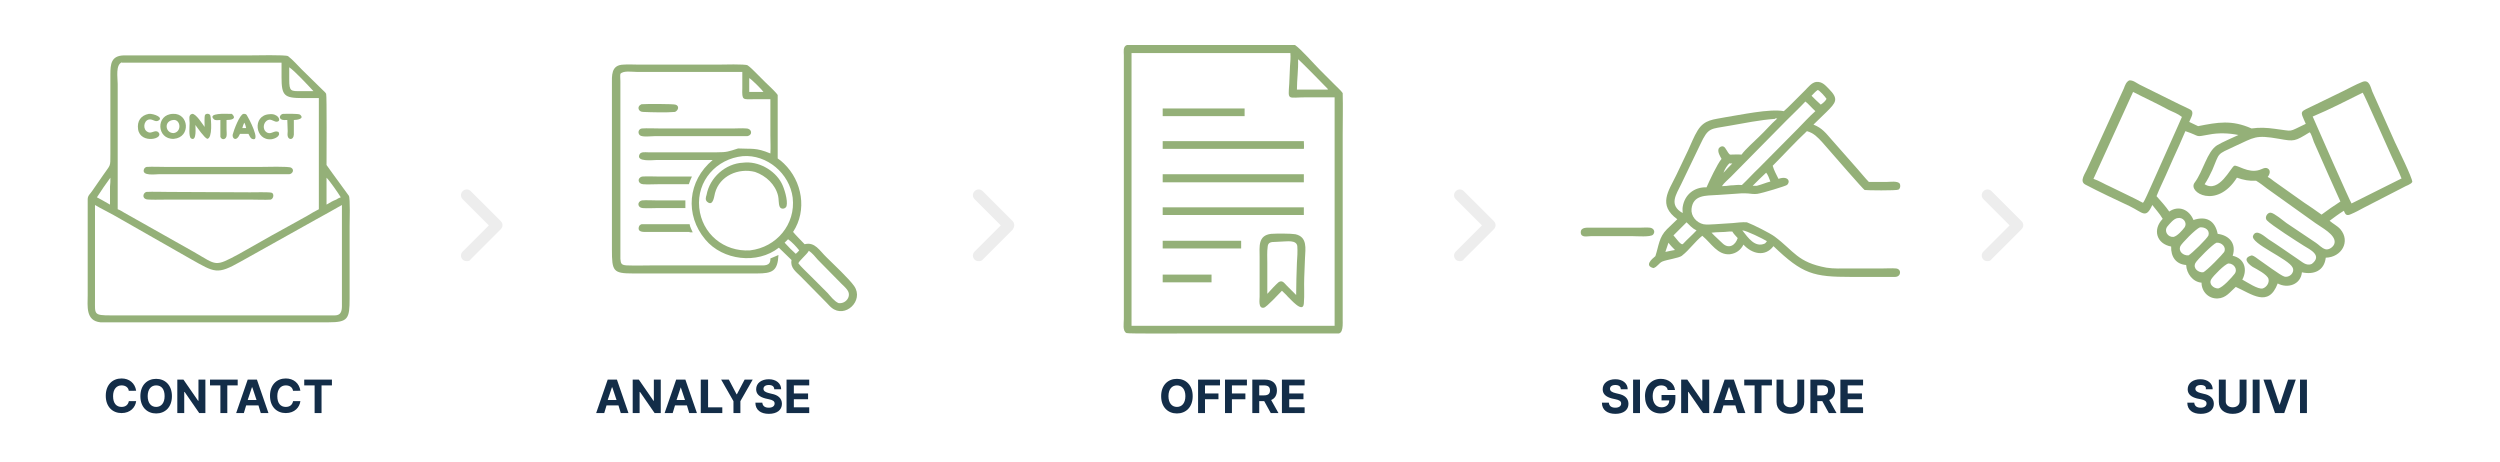<?xml version="1.0" encoding="UTF-8"?> <svg xmlns="http://www.w3.org/2000/svg" xmlns:xlink="http://www.w3.org/1999/xlink" version="1.1" id="Calque_1" x="0px" y="0px" viewBox="0 0 650 120" style="enable-background:new 0 0 650 120;" xml:space="preserve"> <style type="text/css"> .st0{fill:#94B078;} .st1{fill:#132D48;} .st2{fill:#EDEDED;} </style> <image style="display:none;overflow:visible;" width="676" height="152" transform="matrix(1 0 0 1 -13 -16)"> </image> <g> <g> <path class="st0" d="M81.5,83.8l-53.2,0c-0.7,0-1.5,0-2.2,0c-3.9-0.4-3.3-4.3-3.3-7l0-25c0-1,0.7-1.4,1.2-2.2 c0.9-1.3,1.8-2.6,2.7-3.9c2.1-3.1,2-2.1,2-5.7l0-20.6c0-2.8,0.2-4.9,3.5-5c0.5,0,1.1,0,1.6,0l31.1,0c1.3,0,9.4-0.2,10,0.2 c1.3,1,2.4,2.3,3.5,3.4l5.4,5.3c0.3,0.3,0.9,0.8,1,1.1c0.2,0.5,0.1,16.7,0.1,18.5c0.5,0.7,1,1.4,1.5,2.1l1.9,2.6 c0.8,1.1,1.6,2.2,2.4,3.3c0.4,0.6,0.2,6.9,0.2,7.9l0,18.8c0,5.3-0.4,6.2-5.5,6.2L81.5,83.8z M31.7,16.2c-1.7,0.6-1.1,4-1.1,5.6 l0,32.6c0.6,0.2,1.2,0.6,1.7,0.9l18.1,10.2c6.1,3.5,5.3,4,11.8,0.5c3.8-2.1,7.5-4.3,11.2-6.3l6.5-3.6c1-0.6,2-1.2,3-1.7V25.5 l-4.2,0c-4.8,0-5.5-0.6-5.5-5.4l0-3.8H31.7z M75.2,17.5l0,3.2c0,3.1,0.4,3,3.1,3l3.2,0C80.2,22.3,76.5,18.3,75.2,17.5z M84.9,46.2 v7c0.8-0.5,1.7-1,2.5-1.3c0.4-0.3,0.7-0.4,1.2-0.6C88,50.3,85.8,47.1,84.9,46.2z M28.7,46.2c-1.2,1.6-2.4,3.4-3.5,5.1l1.3,0.7 c0.7,0.4,1.4,0.8,2.1,1.2l0-4.7C28.7,47.8,28.7,47,28.7,46.2z M24.7,53.3l0,24.6c0,3.8-0.4,4.1,4.1,4.1L87,82 c2.1,0,1.9-1.8,1.9-3.4l0-13.5V53.3c-2.2,1.3-4.5,2.5-6.8,3.8L62.6,68c-6.2,3.5-6.7,2.9-13.1-0.7L29.5,55.9 C27.9,55,26.2,54.2,24.7,53.3z"></path> <path class="st0" d="M45.2,36.1c-4.5,0.2-4.8-6.4-0.2-6.5C49.1,29.4,49.7,35.7,45.2,36.1z M45,31.2c-2.5,0.3-2,3.5,0.2,3.4 C47.4,34.2,46.9,30.9,45,31.2z"></path> <path class="st0" d="M50.8,32.5c0,0.5,0.4,4.4-1.1,3.5c-0.7-0.4-0.4-3.2-0.4-4c0-0.9-0.4-2.2,0.7-2.4c1,0,2.6,2.6,3.2,3.4 c0-0.7-0.1-2.6,0.1-3.1c0.3-0.5,1.3-0.4,1.4,0.2c0.2,0.9,0.6,5.8-0.8,6C53.1,35.8,51.4,33.3,50.8,32.5z"></path> <path class="st0" d="M62.4,34.8c-1,2.3-2.1,1.1-1.9,0.2c0.3-1.2,1.8-5.2,2.8-5.4c0.4,0,0.7,0,0.9,0.4c0.3,0.4,3.9,7.1,1.3,6.1 c-0.4-0.2-0.7-0.9-0.9-1.3h-1H62.4z M63.5,31.9c-0.2,0.5-0.4,0.9-0.5,1.4h0.7l0.3,0C64,33.1,63.7,32.1,63.5,31.9z"></path> <path class="st0" d="M72.4,34.3c0.7,1.1-1,1.8-1.8,1.9c-4.3,0.5-5.1-6.2-0.6-6.5c2.2-0.3,3.2,1.6,2.2,1.9 c-0.8,0.3-1.6-0.8-2.5-0.4c-1.3,0.5-1.6,2.6-0.2,3.3C70.6,35,71.3,33.8,72.4,34.3L72.4,34.3z"></path> <path class="st0" d="M41.1,34.3c1.9,1.8-4.6,3.3-5.2-0.7c-0.3-2.1,0.7-3.6,2.8-4c1.3-0.1,4,1,2.4,1.8c-0.8,0.4-1.5-0.6-2.5-0.3 c-1.3,0.4-1.5,2.6-0.2,3.2C39.3,34.9,40.2,33.7,41.1,34.3z"></path> <path class="st0" d="M57.3,31.2c-0.5,0-1.3,0.2-1.7-0.2c-1.8-1.7,3.5-1.4,3.8-1.4c0.3,0,0.6,0,0.9,0c1.4,1.4-0.3,1.6-1.4,1.6 l0,2.5c0,0.5,0.1,1.1,0,1.7c-0.2,0.9-1.2,1.1-1.6,0.2c0-0.5,0-1,0-1.5L57.3,31.2z"></path> <path class="st0" d="M74.7,31.2c-0.5,0-1.2,0.1-1.6-0.2c-0.7-0.4-0.2-1.3,0.5-1.4c0.7,0,4-0.1,4.4,0.2c1.3,1.1-0.8,1.4-1.6,1.4V35 c-0.1,1.5-1.4,1.4-1.6,0.4c-0.1-0.4,0-0.9,0-1.3L74.7,31.2z"></path> <path class="st0" d="M75.2,45.3c-3.1,0-6.1,0-9.2,0H41.2c-0.8,0-4.3,0.5-3.8-1.2c0.1-0.4,0.4-0.6,0.7-0.7c1.6-0.1,3.3,0,4.9,0 l24.8,0c1.1,0,7.3-0.2,7.9,0.2C76.6,44.1,76.1,45.2,75.2,45.3z"></path> <path class="st0" d="M70.4,51.9c-1.6,0.1-3.2,0-4.8,0l-22.6,0c-0.9,0-4.5,0.1-5-0.1c-1-0.3-0.9-1.5,0-1.9c1.9-0.1,3.8,0,5.8,0 L65,50c1.2,0,4.8-0.1,5.6,0.1C71.3,50.3,71.2,51.6,70.4,51.9z"></path> </g> <g> <path class="st1" d="M33.5,101.7c-0.1-1-0.9-1.5-1.9-1.5c-1.3,0-2.2,1-2.2,2.8c0,1.9,0.9,2.8,2.2,2.8c1,0,1.7-0.5,1.9-1.5l1.9,0 c-0.2,1.6-1.5,3.1-3.8,3.1c-2.3,0-4.1-1.6-4.1-4.5c0-2.9,1.8-4.5,4.1-4.5c2,0,3.5,1.2,3.8,3.2H33.5z"></path> <path class="st1" d="M40.6,107.5c-2.3,0-4.1-1.6-4.1-4.5c0-2.9,1.8-4.5,4.1-4.5c2.3,0,4.1,1.6,4.1,4.5S42.9,107.5,40.6,107.5z M40.6,100.2c-1.3,0-2.2,1-2.2,2.8s0.9,2.8,2.2,2.8c1.3,0,2.2-1,2.2-2.8S42,100.2,40.6,100.2z"></path> <path class="st1" d="M53.4,107.4h-1.6l-3.8-5.5h-0.1v5.5h-1.8v-8.7h1.6l3.8,5.5h0.1v-5.5h1.8V107.4z"></path> <path class="st1" d="M54.6,98.7h7.2v1.5h-2.7v7.2h-1.8v-7.2h-2.7V98.7z"></path> <path class="st1" d="M61.4,107.4l3-8.7h2.4l3,8.7h-2l-0.6-2H64l-0.6,2H61.4z M66.7,104l-1.1-3.3h-0.1l-1.1,3.3H66.7z"></path> <path class="st1" d="M76.2,101.7c-0.1-1-0.9-1.5-1.9-1.5c-1.3,0-2.2,1-2.2,2.8c0,1.9,0.9,2.8,2.2,2.8c1,0,1.7-0.5,1.9-1.5l1.9,0 c-0.2,1.6-1.5,3.1-3.8,3.1c-2.3,0-4.1-1.6-4.1-4.5c0-2.9,1.8-4.5,4.1-4.5c2,0,3.5,1.2,3.8,3.2H76.2z"></path> <path class="st1" d="M79.1,98.7h7.2v1.5h-2.7v7.2h-1.8v-7.2h-2.7V98.7z"></path> </g> </g> <g> <g> <path class="st0" d="M202.4,66.3c-0.2,4.2-1.6,4.8-5.6,4.8l-32.2,0c-5.2,0-5.5-0.6-5.5-6.2l0-42.8c0-2.4-0.3-5.2,3-5.3 c1.3-0.1,2.6,0,3.9,0l20.7,0c1,0,7.2-0.2,7.7,0.2c0.7,0.5,1.3,1.1,1.9,1.7l2.7,2.7c0.8,0.8,2.6,2.4,3.2,3.3v16.5 c0.6,0.4,1.1,0.8,1.6,1.3c4.8,4.6,6.1,12.2,2.4,17.8c0.9,1.1,2,2.1,3,3.2c2.7-0.7,3.9,1.7,5.7,3.4c1.7,1.7,5.9,5.6,7.2,7.5 c2.6,3.8-2.4,8.5-5.9,5.6c-0.5-0.4-0.9-0.9-1.3-1.3l-6.7-6.8c-1.3-1.3-2.8-2.3-2.4-4.3c-1.1-1.1-2.2-2.1-3.3-3.2 c-5.6,4.4-14.6,3.3-19.1-2.1c-5.4-6.4-4.6-15.3,1.9-20.7c-1,0-2,0-3,0l-11.6,0c-0.8,0-5.5,0.6-4.4-1.5c0.4-0.7,1.5-0.5,2.2-0.5 l17.9,0c2.6,0,3-0.2,5.5-1c3.5,0.2,4.6-0.3,8.4,1.3c0.1-1.6,0-3.1,0-4.7l0-9.4l-4.3,0c-2.9,0-3.1,0.4-3-2.9l0-4.2l-27.4,0 c-1.3,0-3.5-0.4-4.3,0.5c-0.1,0.6,0,1.3,0,1.9l0,42.2c0,1.3,0,2.7,0,4c0.1,1.3,0.3,1.6,1.6,1.7c2.4,0.1,4.9,0,7.3,0l27,0 c1.4,0,3.2,0.3,3.1-1.8C200.9,67,201.6,66.6,202.4,66.3z M194.8,20.3v3.6h3.7C198.1,23.3,195.4,20.6,194.8,20.3z M193.1,40.6 c-6.8,0.7-12,6.4-11.3,13.4c0.7,6.8,6.4,11.5,13.2,11.1c6.9-0.8,11.9-6.8,11.1-13.7C205.3,45.1,199.4,40.1,193.1,40.6z M204.9,62.2l-0.9,0.9c0.7,0.8,2.2,2.3,2.9,2.9c0.3-0.3,0.6-0.5,0.9-0.9C207,64.1,206,63,204.9,62.2z M210.3,65.2 c-0.5,1-2.8,2.8-2.7,3.3c0.7,0.9,2.2,2.3,3.1,3.2l4.5,4.5c0.8,0.9,1.7,2.1,2.8,2.6c1.9,0.3,3.5-1.8,2.3-3.4 c-0.4-0.6-1-1.1-1.5-1.6l-6.2-6.3C212,66.8,211.2,65.8,210.3,65.2z"></path> <path class="st0" d="M175.5,29.1c-2,0.2-6.2,0.1-8.3,0c-1.3,0-1.7-1.5-0.4-2c1.2-0.1,8-0.1,8.8,0.1 C176.7,27.5,176.4,28.7,175.5,29.1z"></path> <path class="st0" d="M194.3,35.4l-24.1,0c-0.8,0-3.1,0.3-3.8-0.2c-0.7-0.6-0.4-1.7,0.5-1.8c1.5-0.1,3.1,0,4.7,0l19.2,0 c1,0,2.1-0.1,3.2,0C195.5,33.4,195.8,35.1,194.3,35.4z"></path> <path class="st0" d="M196.3,44.7c-4.3-1.1-9.2,1-10.4,5.5c-0.2,0.6-0.4,3.6-2,2.3c-0.6-0.5-0.4-1.2-0.2-1.8 c0.8-4.5,4.9-8.2,9.5-8.4c3.9-0.5,8.2,1.9,10,5.3c0.7,1.3,1.7,4.5,1.3,6c-0.3,0.8-1.5,0.9-1.8,0.1c-0.3-0.7-0.2-2-0.4-2.8 C201.6,48,199.2,45.7,196.3,44.7z"></path> <path class="st0" d="M179.1,47.9l-8.1,0c-1.2,0-2.6,0.1-3.8,0c-1.4-0.1-1.6-1.7-0.2-2c1.4-0.1,2.9,0,4.3,0l8.6,0 C179.6,46.6,179.3,47.2,179.1,47.9z"></path> <path class="st0" d="M177.4,54.1l-6.7,0c-1.2,0-2.4,0.1-3.6,0c-1.4-0.1-1.5-1.7-0.2-2c1.2-0.1,2.5,0,3.7,0l7.6,0v2H177.4z"></path> <path class="st0" d="M179.3,60.3l-10.9,0c-0.9,0-2.7,0.2-2.3-1.3c0.1-0.4,0.4-0.6,0.7-0.7c0.4,0,0.9,0,1.3,0l11.2,0 c0.1,0.7,0.5,1.4,0.8,2.1H179.3z"></path> </g> <g> <path class="st1" d="M155,107.4l3-8.7h2.4l3,8.7h-2l-0.6-2h-3.1l-0.6,2H155z M160.3,104l-1.1-3.3h-0.1l-1.1,3.3H160.3z"></path> <path class="st1" d="M171.8,107.4h-1.6l-3.8-5.5h-0.1v5.5h-1.8v-8.7h1.6l3.8,5.5h0.1v-5.5h1.8V107.4z"></path> <path class="st1" d="M172.8,107.4l3-8.7h2.4l3,8.7h-2l-0.6-2h-3.1l-0.6,2H172.8z M178.1,104l-1.1-3.3H177l-1.1,3.3H178.1z"></path> <path class="st1" d="M182.3,98.7h1.8v7.2h3.7v1.5h-5.6V98.7z"></path> <path class="st1" d="M189.5,98.7l2,3.8h0.1l2-3.8h2.1l-3.2,5.6v3.1h-1.8v-3.1l-3.2-5.6H189.5z"></path> <path class="st1" d="M199.9,100.1c-0.9,0-1.4,0.4-1.4,1c0,0.6,0.6,0.9,1.4,1.1l0.8,0.2c1.5,0.3,2.6,1.1,2.6,2.6 c0,1.6-1.3,2.6-3.4,2.6c-2.1,0-3.5-1-3.5-2.9h1.8c0.1,0.9,0.7,1.3,1.7,1.3c0.9,0,1.5-0.4,1.5-1.1c0-0.6-0.5-0.9-1.5-1.1l-0.9-0.2 c-1.5-0.4-2.4-1.1-2.4-2.4c0-1.6,1.4-2.6,3.3-2.6c1.9,0,3.2,1.1,3.2,2.6h-1.8C201.3,100.5,200.8,100.1,199.9,100.1z"></path> <path class="st1" d="M204.5,98.7h5.9v1.5h-4v2.1h3.7v1.5h-3.7v2.1h4v1.5h-5.9V98.7z"></path> </g> </g> <g> <g> <path class="st0" d="M348.1,86.7h-38.4c-1.7,0-16.4,0.1-16.8-0.1c-1.1-0.5-0.7-2.6-0.7-3.6l0-68.6c0-0.9-0.3-2.3,0.8-2.7l38.6,0 c1.7,0,3.4,0,5.1,0c1.6,1.1,5,5,6.5,6.5l3.8,3.8c0.6,0.6,1.7,1.6,2.1,2.2c0.1,3.6,0,7.3,0,10.9l0,46.9 C349,83.2,349.5,86.4,348.1,86.7z M294.2,13.8v70.9H347V84V25.3l-7.3,0c-5,0-4.8,1-4.5-3.5l0.2-4.6c0.1-1.1,0.2-2.3,0.1-3.4H294.2 z M337.5,15.4c0.1,2.6-0.3,5.3-0.3,7.9h7.6c0.2,0,0.4,0,0.5-0.1C345.2,23.1,338.4,16.1,337.5,15.4z"></path> <path class="st0" d="M302.3,30.2c0-0.7,0-1.3,0-2h21.3v2H302.3z"></path> <path class="st0" d="M302.3,38.7c0-0.7,0-1.3,0-2H339c0,0.4,0.1,1.7,0,2H302.3z"></path> <path class="st0" d="M302.3,47.4v-2.1H339v2.1H302.3z"></path> <path class="st0" d="M302.3,55.9c0-0.7,0-1.4,0-2H339v2H302.3z"></path> <path class="st0" d="M333.3,75.6c-0.7,0.7-4,4.3-4.7,4.4c-1.5,0.3-1.1-2.1-1.1-2.9l0-10.3c0-2.6-0.5-5.6,3-6 c1.4-0.1,5.2-0.1,6.3,0.1c3.2,0.7,2.6,3.8,2.5,6.2l-0.2,5.1c-0.1,2.2,0.1,4.5-0.1,6.7c-0.2,2.8-3.6-1.3-4.2-1.8 C334.4,76.6,333.8,76.1,333.3,75.6z M331.5,62.9c-1,0-1.8,0.1-1.9,1.2c-0.2,1.4-0.1,2.9-0.1,4.3l0,8c0.6-0.7,2.3-2.5,2.9-3 c1-0.7,1.5,0.2,2.2,0.9c0.8,0.8,1.6,1.6,2.4,2.4c0-2.8,0.1-5.6,0.2-8.4c0.1-1.3,0.2-3,0.1-4.3c-0.2-1.7-2.8-1.2-3.9-1.2 L331.5,62.9z"></path> <path class="st0" d="M302.3,64.6v-2h20.4v2H302.3z"></path> <path class="st0" d="M302.3,73.4v-2H315v2c-1.4,0-2.8,0-4.2,0L302.3,73.4z"></path> </g> <g> <path class="st1" d="M306,107.5c-2.3,0-4.1-1.6-4.1-4.5c0-2.9,1.8-4.5,4.1-4.5c2.3,0,4.1,1.6,4.1,4.5S308.3,107.5,306,107.5z M306,100.2c-1.3,0-2.2,1-2.2,2.8s0.9,2.8,2.2,2.8c1.3,0,2.2-1,2.2-2.8S307.3,100.2,306,100.2z"></path> <path class="st1" d="M311.4,98.7h5.8v1.5h-3.9v2.1h3.5v1.5h-3.5v3.6h-1.8V98.7z"></path> <path class="st1" d="M318.4,98.7h5.8v1.5h-3.9v2.1h3.5v1.5h-3.5v3.6h-1.8V98.7z"></path> <path class="st1" d="M325.5,98.7h3.4c2,0,3.1,1.1,3.1,2.8c0,1.2-0.5,2.1-1.5,2.5l1.9,3.4h-2l-1.7-3.1h-1.3v3.1h-1.8V98.7z M328.6,102.8c1.1,0,1.6-0.4,1.6-1.3c0-0.9-0.5-1.3-1.6-1.3h-1.2v2.6H328.6z"></path> <path class="st1" d="M333.3,98.7h5.9v1.5h-4v2.1h3.7v1.5h-3.7v2.1h4v1.5h-5.9V98.7z"></path> </g> </g> <g> <g> <path class="st0" d="M463.8,28.9c0.7-0.6,1.4-1.3,2.1-2l3.4-3.4c0.9-0.9,1.7-2,2.9-2.2l0.1,0c1.5-0.1,2.3,0.9,3.2,1.8 c2.7,2.7,1.8,3.6-0.6,6c-1.1,1.1-2.3,2.2-3.4,3.3c2.3,0.9,3.2,2.2,4.8,4L483,44c0.9,1,2,2.4,2.9,3.3l4.7,0c0.8,0,2.7-0.3,3.3,0.4 c0.3,0.5,0.2,1.3-0.3,1.6c-0.5,0.3-8.4,0.2-8.8,0.1c-0.4-0.2-8.2-9.2-8.9-10l-2.1-2.4c-1.2-1.3-2.2-2.4-4-2.9 c-3.1,2.9-5.9,6-8.9,9c0.3,1.1,1,2.4,1.5,3.4c2.6-0.9,3.2,0.8,2.2,1.6c-0.4,0.3-6.3,2.1-7.7,2.3c-0.8,0.1-1.6,0-2.4-0.1 c-1.2-0.1-2.5,0-3.6,0.1l-4.6,0.3c-2.7,0.2-6.1-0.1-6.5,3.6c-0.2,1.9,1.3,3.6,3.1,4c1,0.2,2,0,3,0l4.6-0.3 c1.2-0.1,2.5-0.3,3.7-0.2c1.6,0.6,6,2.8,7.2,3.7c5.1,3.8,5.9,6.7,13.5,8.1c1.9,0.3,3.9,0.2,5.8,0.2l8.7,0c1.2,0,2.4-0.1,3.6,0 c1.5,0.2,1.3,2.2-0.3,2.2l-11.4,0c-9.8,0-12.6-0.7-20.2-8c-2.2,2.9-5.6,2-7.8-0.4c-0.7,1.4-1.9,2.3-3.5,2.5 c-3.2,0.3-4.9-2.9-7.1-4.7l-0.1-0.1c-1.9,1.5-3.4,3.7-5.2,5.1l-0.1,0.1c-0.8,0.6-3.9,1-5.1,1.5c-0.9,0.4-1.3,1.4-2.3,1.7 c-2.4-0.6-0.5-2.3,0.5-3.1c0.9-2.7,0.9-4.9,3-7l2.7-2.6c-5.1-3.7-2.3-7.3-0.3-11.4l3.1-6.5c0.8-1.7,1.5-3.6,2.5-5.2 c1.8-2.9,4.2-2.8,7.1-3.4C452.4,29.9,460.1,28.2,463.8,28.9z M472.6,23.4c-0.6,0.4-1.1,1-1.6,1.5c0.8,0.8,1.6,1.6,2.4,2.3 c0.6-0.4,1.2-0.9,1.5-1.5C474.6,25.2,473,23.4,472.6,23.4z M469.4,26.4c-1.6,1.7-3.3,3.3-4.9,4.9L450,46c-0.7,0.7-1.8,1.6-2.3,2.4 c0.8,0,1.5-0.1,2.3-0.2c0.9,0,1.8-0.2,2.7-0.1l0.2,0c1.5-1.4,2.9-3,4.4-4.4l10.1-10.2c1.5-1.5,3-3.2,4.6-4.6 C471.4,28.4,469.9,26.7,469.4,26.4z M461.5,30.9c-4,0.3-7.9,1.1-11.9,1.8c-4.9,0.9-5.4,0.3-7.5,4.8l-5,10.4 c-1.3,2.7-3.3,5.4,0.4,7.5c0-0.5-0.1-1,0-1.6c0.5-3.2,3-5.2,6.2-5.1c0.8-1.8,2.7-5.9,3.9-7.4c-0.4-0.7-1-1.7-0.8-2.5 c0.1-0.5,0.8-0.9,1.3-0.7c0.6,0.2,1,1.6,1.7,2.1c1,0,2-0.1,3,0c1-1.4,3.3-3.4,4.6-4.7c1.6-1.5,3-3.2,4.7-4.7H461.5z M449.8,42.4 c-0.7,0.4-1.4,1.7-1.7,2.5l0.4-0.4c0.6-0.7,1.3-1.4,1.9-2H449.8z M459.2,44.9c-1.2,1.1-2.3,2.2-3.5,3.4c0.4,0,0.7,0,1.1,0 c1.2-0.3,2.3-0.8,3.5-1.1C460.1,46.6,459.6,45.3,459.2,44.9z M438.5,57.8l-3.4,3.4c0.6,0.6,2,2.8,2.5,2.2c1.1-1.2,2.4-2.3,3.5-3.5 C439.7,59.2,439.4,58.6,438.5,57.8z M453,59.9c1.5,1.9,3.3,4.6,5.9,3.4c0.2-0.2,0.4-0.4,0.5-0.6C458.4,62.1,454,59.9,453,59.9z M449.6,60.2c-1.5,0.2-3.1,0.1-4.6,0.3c0.9,1,1.9,1.8,2.9,2.8c1.6,1.5,3.3,0.5,3.9-1.4c-0.5-0.6-1-1-1.4-1.7 C450.1,60.2,449.8,60.2,449.6,60.2z M433.8,63.1c-0.3,0.8-0.5,1.6-0.8,2.4c0.5-0.1,0.9-0.2,1.4-0.3l1.1-0.2 C434.9,64.4,434.3,63.8,433.8,63.1z"></path> <path class="st0" d="M415.8,61.4l-2.2,0c-0.9,0-2.6,0.5-2.6-1c0-1.4,1.7-1.2,2.7-1.2l7.6,0l5,0c0.9,0,1.8-0.1,2.7,0 c0.9,0.1,1.5,1,0.8,1.8c-0.6,0.7-4.3,0.4-5.3,0.4L415.8,61.4z"></path> </g> <g> <path class="st1" d="M420,100.1c-0.9,0-1.4,0.4-1.4,1c0,0.6,0.6,0.9,1.4,1.1l0.8,0.2c1.5,0.3,2.6,1.1,2.6,2.6 c0,1.6-1.3,2.6-3.4,2.6c-2.1,0-3.5-1-3.5-2.9h1.8c0.1,0.9,0.7,1.3,1.7,1.3c0.9,0,1.5-0.4,1.5-1.1c0-0.6-0.5-0.9-1.5-1.1l-0.9-0.2 c-1.5-0.4-2.4-1.1-2.4-2.4c0-1.6,1.4-2.6,3.3-2.6c1.9,0,3.2,1.1,3.2,2.6h-1.8C421.4,100.5,420.9,100.1,420,100.1z"></path> <path class="st1" d="M426.4,107.4h-1.8v-8.7h1.8V107.4z"></path> <path class="st1" d="M431.9,100.2c-1.3,0-2.2,1-2.2,2.8c0,1.8,0.9,2.9,2.3,2.9c1.2,0,2-0.7,2-1.8H432v-1.4h3.6v1.1 c0,2.3-1.6,3.7-3.8,3.7c-2.5,0-4.1-1.7-4.1-4.5c0-2.8,1.8-4.5,4.1-4.5c2,0,3.5,1.2,3.7,2.9h-1.9 C433.5,100.7,432.9,100.2,431.9,100.2z"></path> <path class="st1" d="M444.4,107.4h-1.6l-3.8-5.5h-0.1v5.5h-1.8v-8.7h1.6l3.8,5.5h0.1v-5.5h1.8V107.4z"></path> <path class="st1" d="M445.4,107.4l3-8.7h2.4l3,8.7h-2l-0.6-2h-3.1l-0.6,2H445.4z M450.7,104l-1.1-3.3h-0.1l-1.1,3.3H450.7z"></path> <path class="st1" d="M453.5,98.7h7.2v1.5H458v7.2h-1.8v-7.2h-2.7V98.7z"></path> <path class="st1" d="M469.1,98.7v5.8c0,2-1.5,3.1-3.6,3.1c-2.1,0-3.6-1.1-3.6-3.1v-5.8h1.8v5.7c0,0.9,0.8,1.5,1.8,1.5 c1,0,1.8-0.6,1.8-1.5v-5.7H469.1z"></path> <path class="st1" d="M470.6,98.7h3.4c2,0,3.1,1.1,3.1,2.8c0,1.2-0.5,2.1-1.5,2.5l1.9,3.4h-2l-1.7-3.1h-1.3v3.1h-1.8V98.7z M473.7,102.8c1.1,0,1.6-0.4,1.6-1.3c0-0.9-0.5-1.3-1.6-1.3h-1.2v2.6H473.7z"></path> <path class="st1" d="M478.5,98.7h5.9v1.5h-4v2.1h3.7v1.5h-3.7v2.1h4v1.5h-5.9V98.7z"></path> </g> </g> <g> <g> <path class="st0" d="M559.6,53.3c-1.7,3.7-2.4,2-5.9,0.3c-3.8-1.8-7.7-3.6-11.5-5.6c-1.7-0.9,0-2.9,0.6-4.4l9.4-20.6 c0.3-0.8,0.6-1.7,1.4-2.1c1-0.1,1.9,0.7,2.7,1.1l10.3,5.1c1,0.5,2,0.9,2.9,1.4c1.2,0.7,0,2.3-0.3,3.2c0.8,0.4,1.5,0.7,2.3,1.1 c5.1-1,8.7-1.7,13.9,0.6c2.1-0.3,4-0.2,6.1,0.1c5.1,0.6,3.1,1,8-1.3c-1.6-3.7-1.7-2.9,2.5-5l7-3.4c1.7-0.8,3.4-1.8,5.2-2.5 c1.8-0.7,2.1,1.2,2.6,2.5l5.9,13.2c0.7,1.5,4.5,9.2,4.5,10.3c-0.4,0.7-1.7,1-2.3,1.4L614.6,54c-1.1,0.6-2.2,1.2-3.4,1.7 c-1.1,0.5-1.4,0.1-1.8-0.9c-1.3,0.8-2.5,1.7-3.7,2.6c0.9,0.8,2,1.3,2.8,2.2c2.7,3.2,0.3,7.3-3.8,7.4c-0.4,3.4-3.1,4.5-6.2,3.8 c-0.3,3.2-3.7,4.3-6.3,2.9c-2.4,6.4-6.8,2.7-10.9,0.9c-1.5,1.3-2.5,2.9-4.7,3c-2.4,0.1-4.2-1.8-4.2-4.1c-2.3-0.2-3.9-2.4-4-4.6 c-2.7-0.2-4-2.2-3.9-4.8c-3.8-0.7-4.9-4.4-2.2-7.2C561.5,55.5,560.5,54.5,559.6,53.3z M554.6,23.9l-10.3,22.6 c1.5,0.5,2.9,1.4,4.3,2c2.8,1.4,5.7,2.7,8.5,4.2l0.1,0c0.4-0.4,1.6-3.3,1.9-3.9l7.1-15.9c0.4-0.8,0.7-1.7,1.1-2.5 c-1-0.8-2.3-1.3-3.4-1.8C560.8,26.9,557.7,25.5,554.6,23.9z M614.3,24.1c-4.2,2.1-8.7,4.4-13,6.2c1.1,2.6,9.9,22.5,10.1,22.6l0,0 c4.3-2.2,8.7-4.3,13-6.5c-0.8-2-1.8-4-2.7-6C621.2,39.4,614.6,24.3,614.3,24.1z M568.2,34.1c-1,2.4-2.1,4.8-3.2,7.2l-1.9,4.3 c-0.8,1.8-1.7,3.6-2.4,5.4c0.9,1,2.5,2.8,3.3,4c2.5-1.7,5.2-0.5,6.3,2.2c3.3-1.1,5.6,0.1,6.3,3.6c3.1,0.4,4.9,2.6,3.9,5.7 c3.1,0.7,3.9,3.6,2.5,6.2c1.3,0.7,4.1,2.6,5.3,2.3c1-0.3,1.8-1.5,1.5-2.5c-0.3-1.1-3-2.5-4.1-3.1c-1.5-1-2.6-2.4-0.2-3 c0.7,0.2,1.2,0.7,1.8,1.1c1.2,0.8,5.6,4.1,6.6,4.4c1.3,0.4,2.8-1,2.2-2.3c-1-2.3-11.1-6.3-10.3-8.3c0.8-2,3.1,0.3,4,0.9 c2.5,1.6,4.9,3.3,7.4,5c1.3,0.8,2.4,2.1,3.9,1.4c2.8-2.2-0.5-3.7-2.1-4.7c-1.6-1-8.5-5.4-9.6-6.6c-0.7-0.7,0.1-2.1,1-2 c0.9,0.1,3.3,2.1,4.1,2.7l7.6,5.1c0.8,0.5,1.5,1.4,2.5,1.7c0.9,0.3,2.3-0.7,2.4-1.7c0.3-2.1-3.5-4-5-5.1l-12.6-9 c-0.9-0.7-1.8-1.4-2.8-2c-1.8,0.1-3.3-0.2-5-0.8c-5.2,8.3-12.9,3.8-11,1.3c2.3-3.1,3.2-8,5.8-9.7c1.5-0.9,3.9-1.9,5.6-2.7 c-2.5-0.5-5.2-0.6-7.7-0.1C570.4,35.7,572.4,35.5,568.2,34.1z M600.5,34.4c-3.9,2.4-4,2.4-7.9,1.7c-6.3-1.1-6.4-0.4-11.5,1.9 c-4.9,2.3-3.9,1.5-5.9,6.2c-0.6,1.3-1.2,2.5-2,3.7c3.8,2.4,6.8-4.4,7.7-4.8c0.8-0.3,3.6,2,6.5,1.1c0.7-0.2,1.5-0.8,2.2-0.4 c0.9,0.5,0.5,1.6,0,2.2c0.6,0.3,1.1,0.7,1.6,1.1l7.9,5.6c1.5,1,3,2,4.5,3.1c1.6-1.2,3.2-2.3,4.9-3.4c-1-2.3-2.1-4.6-3.1-6.9 l-3.8-8.6C601.4,36.4,600.9,34.6,600.5,34.4z M566.2,56.7c-1,0.1-2.1,1.5-2.7,2.2c-0.9,1.2,0.1,2.8,1.6,2.7c1-0.2,2.3-1.7,2.9-2.5 C568.8,57.8,567.5,56.4,566.2,56.7z M572,59.1c-1.1,0.4-4.8,4.2-5.1,4.9c-0.6,1.4,0.8,2.5,2.1,2.4c0.8-0.4,4.9-4.4,5.2-5.2 C574.6,59.8,573.3,59,572,59.1z M576.3,63.1c-0.9,0.3-5.1,4.5-5.5,5.3c-0.7,1.4,0.8,2.5,2,2.4c0.9-0.3,5.2-4.8,5.5-5.3 C578.9,64.3,577.7,63,576.3,63.1z M579.4,68.5c-1,0.2-3.9,3.2-4.4,4c-0.9,1.3,0.5,2.5,1.7,2.5c1.2-0.2,3.6-2.9,4.3-3.8 C581.9,70,580.8,68.5,579.4,68.5z"></path> </g> <g> <path class="st1" d="M572.2,100.1c-0.9,0-1.4,0.4-1.4,1c0,0.6,0.6,0.9,1.4,1.1l0.8,0.2c1.5,0.3,2.6,1.1,2.6,2.6 c0,1.6-1.3,2.6-3.4,2.6c-2.1,0-3.5-1-3.5-2.9h1.8c0.1,0.9,0.7,1.3,1.7,1.3c0.9,0,1.5-0.4,1.5-1.1c0-0.6-0.5-0.9-1.5-1.1l-1-0.2 c-1.5-0.4-2.4-1.1-2.4-2.4c0-1.6,1.4-2.6,3.3-2.6c1.9,0,3.2,1.1,3.2,2.6h-1.8C573.7,100.5,573.1,100.1,572.2,100.1z"></path> <path class="st1" d="M584.1,98.7v5.8c0,2-1.5,3.1-3.6,3.1c-2.1,0-3.6-1.1-3.6-3.1v-5.8h1.8v5.7c0,0.9,0.8,1.5,1.8,1.5 c1,0,1.8-0.6,1.8-1.5v-5.7H584.1z"></path> <path class="st1" d="M587.5,107.4h-1.8v-8.7h1.8V107.4z"></path> <path class="st1" d="M592.7,105.3L592.7,105.3l2.2-6.6h2l-3,8.7h-2.4l-3-8.7h2L592.7,105.3z"></path> <path class="st1" d="M599.8,107.4H598v-8.7h1.8V107.4z"></path> </g> </g> <g> <g> <path class="st2" d="M121.4,67.9c-0.4,0-0.8-0.1-1.1-0.4c-0.6-0.6-0.6-1.5,0-2.1l6.8-6.8l-6.8-6.8c-0.6-0.6-0.6-1.5,0-2.1 c0.6-0.6,1.5-0.6,2.1,0l7.8,7.8c0.6,0.6,0.6,1.5,0,2.1l-7.8,7.8C122.2,67.8,121.8,67.9,121.4,67.9z"></path> </g> <g> <path class="st2" d="M254.5,67.9c-0.4,0-0.8-0.1-1.1-0.4c-0.6-0.6-0.6-1.5,0-2.1l6.8-6.8l-6.8-6.8c-0.6-0.6-0.6-1.5,0-2.1 s1.5-0.6,2.1,0l7.8,7.8c0.3,0.3,0.4,0.7,0.4,1.1s-0.2,0.8-0.4,1.1l-7.8,7.8C255.3,67.8,254.9,67.9,254.5,67.9z"></path> </g> <g> <path class="st2" d="M379.6,67.9c-0.4,0-0.8-0.1-1.1-0.4c-0.6-0.6-0.6-1.5,0-2.1l6.8-6.8l-6.8-6.8c-0.6-0.6-0.6-1.5,0-2.1 c0.6-0.6,1.5-0.6,2.1,0l7.8,7.8c0.6,0.6,0.6,1.5,0,2.1l-7.8,7.8C380.4,67.8,380,67.9,379.6,67.9z"></path> </g> <g> <path class="st2" d="M516.8,67.9c-0.4,0-0.8-0.1-1.1-0.4c-0.6-0.6-0.6-1.5,0-2.1l6.8-6.8l-6.8-6.8c-0.6-0.6-0.6-1.5,0-2.1 c0.6-0.6,1.5-0.6,2.1,0l7.8,7.8c0.6,0.6,0.6,1.5,0,2.1l-7.8,7.8C517.5,67.8,517.2,67.9,516.8,67.9z"></path> </g> </g> </svg> 